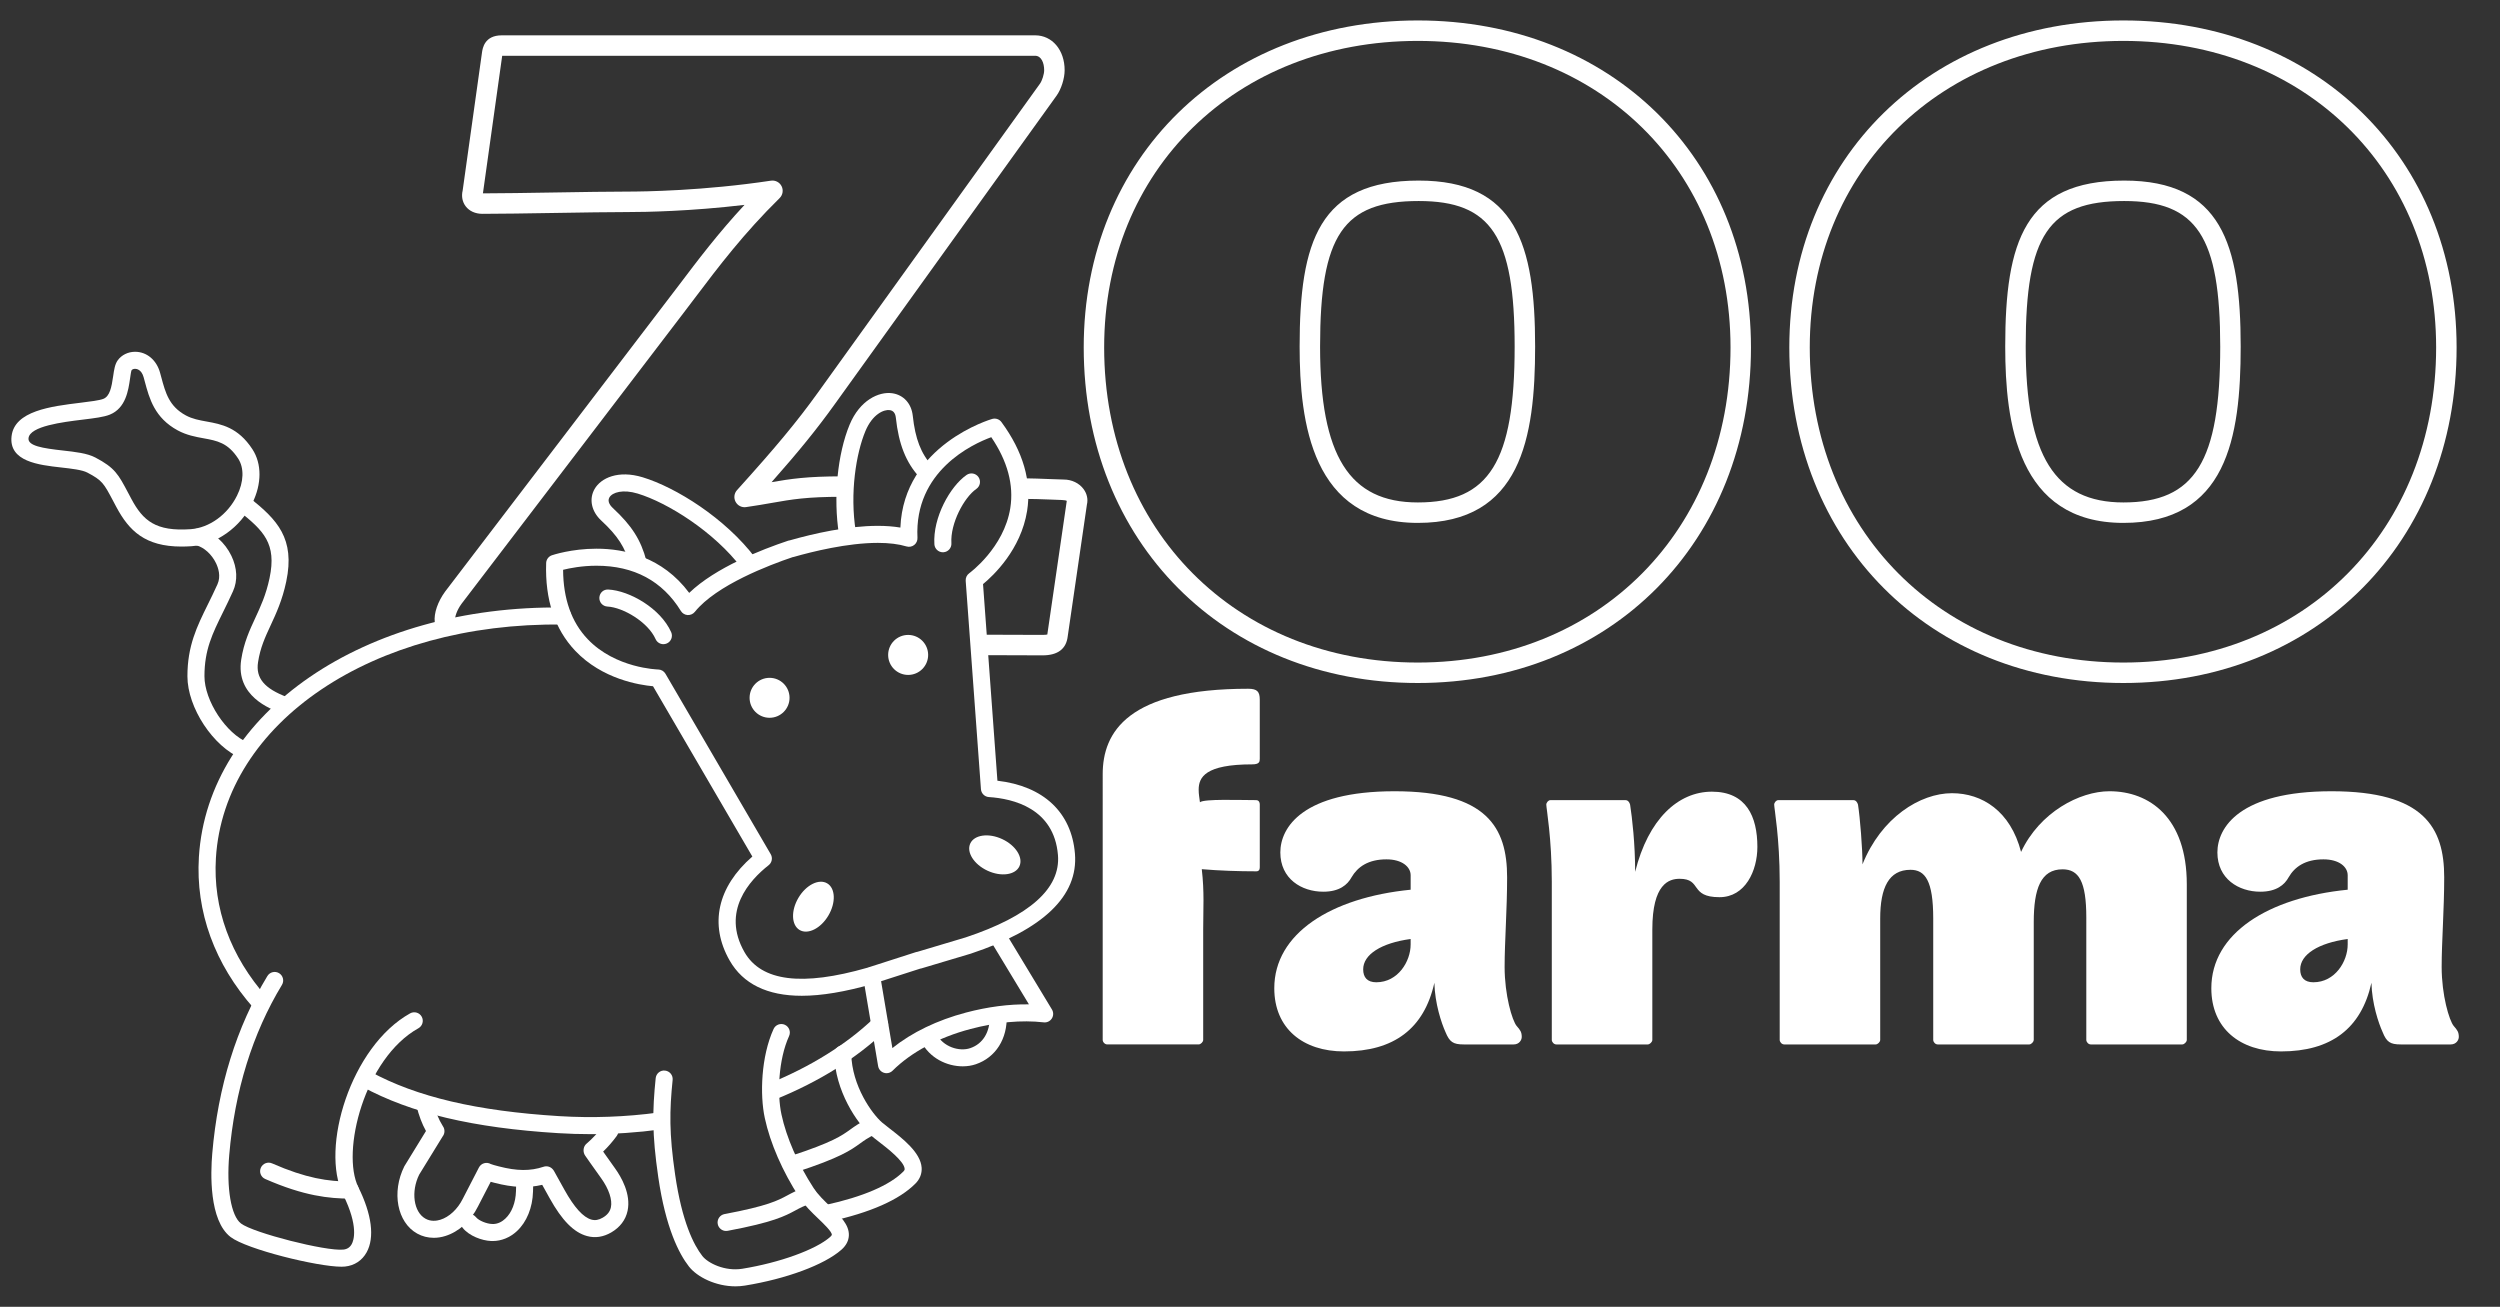 <?xml version="1.0" encoding="utf-8"?>
<!-- Generator: Adobe Illustrator 15.1.0, SVG Export Plug-In  -->
<!DOCTYPE svg PUBLIC "-//W3C//DTD SVG 1.1//EN" "http://www.w3.org/Graphics/SVG/1.1/DTD/svg11.dtd">
<svg version="1.1"
	 xmlns="http://www.w3.org/2000/svg" xmlns:xlink="http://www.w3.org/1999/xlink" xmlns:a="http://ns.adobe.com/AdobeSVGViewerExtensions/3.0/"
	 x="0px" y="0px" width="220px" height="115px" viewBox="-1 -1.8 220 115" enable-background="new -1 -1.8 220 115"
	 xml:space="preserve">
<rect x="-1" y="-1.8" width="220" height="115" fill="#333333" stroke="none"/>
<defs>
</defs>
<path fill="#FFFFFF" d="M96.037,66.336c0-3.718,2.223-7.526,12.801-7.526c0.803,0,1.022,0.26,1.022,0.964v5.204
	c0,0.265-0.046,0.486-0.67,0.486c-4.134,0-4.707,1.135-4.707,2.229c0,0.44,0.062,0.636,0.111,1.106
	c0.36-0.31,3.441-0.188,4.957-0.188c0.174,0,0.31,0.135,0.31,0.396v5.519c0,0.216-0.091,0.351-0.31,0.351
	c-1.559,0-3.237-0.057-4.794-0.188c0.236,2.039,0.124,3.459,0.124,5.308v9.718c0,0.178-0.222,0.395-0.397,0.395h-8.046
	c-0.223,0-0.4-0.217-0.4-0.395v-9.718V66.336L96.037,66.336z"/>
<path fill="#FFFFFF" d="M131.626,75.402c0,2.843-0.22,5.69-0.22,7.879c0,2.499,0.666,4.729,1.063,5.208
	c0.313,0.354,0.445,0.529,0.445,0.964c0,0.263-0.22,0.657-0.706,0.657h-4.403c-0.936,0-1.244-0.217-1.604-1.092
	c-0.353-0.787-0.931-2.496-0.976-4.336c-0.894,4.031-3.56,6.043-7.955,6.043c-3.603,0-6.133-2.012-6.133-5.561
	c0-4.816,4.978-7.972,12-8.67v-1.27c0-0.742-0.758-1.401-2.131-1.401c-1.602,0-2.535,0.66-3.07,1.578
	c-0.357,0.657-1.063,1.269-2.486,1.269c-1.916,0-3.781-1.136-3.781-3.457c0-2.193,1.954-5.383,10.051-5.383
	C129.85,67.83,131.626,71.021,131.626,75.402z M118.96,83.503c0,0.697,0.351,1.137,1.153,1.137c1.914,0,3.023-1.84,3.023-3.326
	v-0.482C120.559,81.181,118.96,82.189,118.96,83.503z"/>
<path fill="#FFFFFF" d="M146.807,75.534c-0.935,0-2.402,0.436-2.402,4.464v9.718c0,0.178-0.225,0.395-0.403,0.395h-8.041
	c-0.223,0-0.403-0.217-0.403-0.395v-13.92c0-3.854-0.484-6.479-0.484-6.787c0-0.178,0.178-0.396,0.355-0.396h6.619
	c0.227,0,0.356,0.218,0.401,0.396c0.178,1.135,0.444,3.457,0.444,5.912c1.156-4.642,3.779-7.054,6.757-7.054
	c3.024,0,3.999,2.192,3.999,4.86c0,2.104-1.066,4.425-3.333,4.425C147.649,77.153,148.801,75.534,146.807,75.534z"/>
<path fill="#FFFFFF" d="M177.967,89.716c0,0.178-0.222,0.395-0.396,0.395h-8.049c-0.223,0-0.398-0.217-0.398-0.395V79.035
	c0-3.329-0.708-4.292-2.002-4.292c-1.908,0-2.664,1.575-2.664,4.292v10.681c0,0.178-0.223,0.395-0.398,0.395h-8.047
	c-0.22,0-0.399-0.217-0.399-0.395v-13.92c0-3.854-0.486-6.479-0.486-6.787c0-0.178,0.175-0.396,0.355-0.396h6.62
	c0.224,0,0.353,0.218,0.402,0.396c0.178,1.135,0.396,3.853,0.396,5.252c1.646-4.117,5.068-6.259,7.871-6.259
	c2.662,0,5.152,1.575,6.082,5.167c1.647-3.502,5.16-5.339,7.781-5.339c3.515,0,6.803,2.313,6.803,8.185v13.701
	c0,0.178-0.225,0.395-0.397,0.395h-8.05c-0.219,0-0.396-0.217-0.396-0.395V78.945c0-3.195-0.668-4.245-2.092-4.245
	c-1.91,0-2.533,1.709-2.533,4.639v10.377H177.967z"/>
<path fill="#FFFFFF" d="M214.09,75.402c0,2.843-0.224,5.69-0.224,7.879c0,2.499,0.665,4.729,1.065,5.208
	c0.31,0.354,0.445,0.529,0.445,0.964c0,0.263-0.224,0.657-0.713,0.657h-4.398c-0.936,0-1.248-0.217-1.597-1.092
	c-0.358-0.787-0.938-2.496-0.981-4.336c-0.891,4.031-3.559,6.043-7.959,6.043c-3.596,0-6.131-2.012-6.131-5.561
	c0-4.816,4.975-7.972,12-8.67v-1.27c0-0.742-0.756-1.401-2.133-1.401c-1.603,0-2.537,0.66-3.064,1.578
	c-0.356,0.657-1.07,1.269-2.491,1.269c-1.912,0-3.778-1.136-3.778-3.457c0-2.193,1.953-5.383,10.043-5.383
	C212.309,67.83,214.09,71.021,214.09,75.402z M201.418,83.503c0,0.697,0.359,1.137,1.158,1.137c1.913,0,3.021-1.84,3.021-3.326
	v-0.482C203.021,81.181,201.418,82.189,201.418,83.503z"/>
<path fill="#FFFFFF" d="M90.747,55.871l-4.887-0.016c-0.497-0.001-0.899-0.406-0.897-0.903c0.001-0.498,0.405-0.935,0.903-0.897
	l4.884,0.016c0.232,0,0.356-0.021,0.415-0.036c0.001-0.014,0.005-0.036,0.008-0.064l1.702-11.682c0-0.003,0.001-0.006,0.001-0.01
	c-0.112-0.088-0.575-0.084-1.367-0.116c-0.774-0.031-1.768-0.065-2.543-0.063c-0.501,0.035-0.904-0.394-0.909-0.891
	c-0.005-0.497,0.394-0.904,0.891-0.909c0.803-0.011,1.819,0.032,2.634,0.065c0.453,0.018,0.827,0.034,1.028,0.034
	c0.7,0,1.35,0.312,1.739,0.833c0.305,0.41,0.413,0.904,0.3,1.368l-1.691,11.606C92.829,55.303,92.084,55.871,90.747,55.871z"/>
<path fill="#FFFFFF" d="M38.151,53.739c-0.456,0-0.847-0.345-0.895-0.809c-0.079-0.774,0.263-1.773,0.914-2.67l20.539-26.918
	c1.721-2.277,3.489-4.616,5.809-7.113c-4.752,0.563-8.677,0.632-10.307,0.632c-1.581,0-3.974,0.039-6.367,0.078
	c-2.402,0.039-4.803,0.078-6.388,0.078c-0.628,0-1.153-0.237-1.479-0.667c-0.29-0.382-0.384-0.881-0.264-1.378l1.701-12.143
	c0.054-0.378,0.218-1.52,1.741-1.52H90.09c1.505,0,2.598,1.291,2.598,3.069c0,0.725-0.298,1.667-0.709,2.24L72.415,33.83
	c-1.529,2.125-3.08,4.045-5.518,6.802c1.668-0.291,3.105-0.514,6.229-0.514c0.497,0,0.9,0.403,0.9,0.9s-0.403,0.9-0.9,0.9
	c-3.143,0-4.426,0.225-6.202,0.537c-0.661,0.116-1.38,0.242-2.272,0.37c-0.374,0.057-0.743-0.132-0.922-0.467
	c-0.178-0.335-0.127-0.745,0.126-1.026c3.425-3.792,5.282-6.03,7.097-8.553L90.515,5.567c0.194-0.271,0.372-0.838,0.372-1.19
	c0-0.632-0.247-1.269-0.798-1.269H43.193l-1.696,12.108c1.578-0.001,3.948-0.04,6.319-0.078c2.403-0.039,4.808-0.078,6.396-0.078
	c1.465,0,6.705-0.069,12.63-0.96c0.386-0.058,0.765,0.139,0.939,0.488c0.174,0.349,0.104,0.77-0.174,1.044
	c-3.175,3.125-5.354,6.007-7.461,8.795l-0.964,1.271L39.615,51.334c-0.454,0.626-0.59,1.19-0.567,1.413
	c0.05,0.494-0.31,0.936-0.804,0.987C38.213,53.737,38.181,53.739,38.151,53.739z"/>
<path fill="#FFFFFF" d="M123.766,58.304c-17.036,0-29.399-12.418-29.399-29.529C94.366,12.101,106.73,0,123.766,0
	c16.988,0,29.319,12.101,29.319,28.774C153.086,45.885,140.756,58.304,123.766,58.304z M123.766,1.8
	c-15.992,0-27.6,11.344-27.6,26.974c0,16.068,11.607,27.73,27.6,27.73c15.945,0,27.52-11.664,27.52-27.73
	C151.285,13.144,139.713,1.8,123.766,1.8z M123.766,44.215c-9.321,0-10.399-8.856-10.399-15.517c0-9.251,1.714-14.607,10.476-14.607
	c8.532,0,10.248,5.589,10.248,14.607C134.09,36.757,132.84,44.215,123.766,44.215z M123.844,15.89
	c-6.649,0-8.677,2.993-8.677,12.808c0,9.615,2.572,13.717,8.601,13.717c6.293,0,8.521-3.59,8.521-13.717
	C132.289,19.002,130.237,15.89,123.844,15.89z"/>
<path fill="#FFFFFF" d="M185.857,58.304c-17.034,0-29.397-12.418-29.397-29.529C156.46,12.101,168.823,0,185.857,0
	c16.99,0,29.324,12.101,29.324,28.774C215.182,45.885,202.848,58.304,185.857,58.304z M185.857,1.8
	c-15.991,0-27.598,11.344-27.598,26.974c0,16.068,11.605,27.73,27.598,27.73c15.947,0,27.523-11.664,27.523-27.73
	C213.381,13.144,201.805,1.8,185.857,1.8z M185.857,44.215c-9.319,0-10.397-8.856-10.397-15.517c0-9.251,1.714-14.607,10.466-14.607
	c8.539,0,10.254,5.589,10.254,14.607C196.18,36.757,194.93,44.215,185.857,44.215z M185.926,15.89
	c-6.641,0-8.664,2.993-8.664,12.808c0,9.615,2.569,13.717,8.597,13.717c6.292,0,8.521-3.59,8.521-13.717
	C194.379,19.002,192.325,15.89,185.926,15.89z"/>
<path fill="#FFFFFF" d="M21.908,87.195c-0.208,0-0.414-0.085-0.562-0.252c-3.464-3.906-5.138-8.515-4.843-13.327
	c0.783-12.73,14.564-22.183,32.021-21.955c0.414,0.005,0.746,0.345,0.741,0.759c-0.005,0.411-0.34,0.741-0.75,0.741
	c-0.003,0-0.006,0-0.009,0C31.811,52.94,18.734,61.789,18,73.708c-0.271,4.407,1.274,8.639,4.468,12.24
	c0.275,0.311,0.247,0.784-0.063,1.059C22.262,87.134,22.084,87.195,21.908,87.195z"/>
<path fill="#FFFFFF" d="M50.972,98.005c-0.95,0-1.9-0.029-2.849-0.088c-7.491-0.461-12.972-1.761-17.25-4.09
	c-0.364-0.197-0.498-0.654-0.3-1.018c0.198-0.364,0.653-0.5,1.018-0.301c4.078,2.221,9.36,3.463,16.624,3.912
	c2.92,0.178,5.856,0.072,8.727-0.318c0.405-0.057,0.788,0.231,0.844,0.643s-0.232,0.789-0.642,0.844
	C55.11,97.866,53.043,98.005,50.972,98.005z"/>
<path fill="#FFFFFF" d="M66.938,95.009c-0.297,0-0.578-0.178-0.696-0.47c-0.155-0.384,0.03-0.821,0.415-0.976
	c3.644-1.471,6.836-3.461,9.231-5.75c0.299-0.287,0.773-0.276,1.061,0.022c0.286,0.3,0.276,0.774-0.023,1.062
	c-2.532,2.421-5.888,4.516-9.707,6.057C67.126,94.99,67.031,95.009,66.938,95.009z"/>
<path fill="#FFFFFF" d="M77.015,92.642c-0.077,0-0.153-0.012-0.229-0.037c-0.267-0.084-0.464-0.313-0.511-0.588L74.956,84.2
	c-0.069-0.409,0.207-0.795,0.615-0.865c0.407-0.07,0.795,0.206,0.865,0.615l1.093,6.48c1.73-1.383,3.942-2.453,6.479-3.125
	c1.91-0.506,3.786-0.748,5.538-0.722l-3.282-5.428c-0.214-0.354-0.101-0.815,0.253-1.03s0.815-0.101,1.03,0.254l4.024,6.655
	c0.148,0.245,0.144,0.552-0.01,0.793c-0.154,0.241-0.428,0.375-0.717,0.34c-1.936-0.223-4.167-0.019-6.452,0.587
	c-2.785,0.738-5.217,2.041-6.847,3.668C77.403,92.565,77.211,92.642,77.015,92.642z"/>
<path fill="#FFFFFF" d="M83.719,92.037c-1.375,0-2.909-0.706-3.665-2.19c-0.188-0.369-0.041-0.821,0.328-1.01
	c0.368-0.187,0.821-0.041,1.009,0.328c0.596,1.169,2.03,1.602,2.997,1.27c1.115-0.381,1.751-1.434,1.703-2.813
	c-0.015-0.414,0.309-0.761,0.723-0.775c0.413-0.037,0.761,0.309,0.776,0.723c0.072,2.045-0.968,3.688-2.716,4.283
	C84.518,91.976,84.125,92.037,83.719,92.037z"/>
<path fill="#FFFFFF" d="M29.054,109.671c-2.138,0-8.356-1.535-9.761-2.613c-1.904-1.461-1.763-5.629-1.614-7.353
	c0.5-5.873,2.131-11.126,4.85-15.612c0.215-0.355,0.676-0.468,1.03-0.254c0.354,0.215,0.467,0.676,0.253,1.03
	c-2.598,4.288-4.158,9.323-4.639,14.964c-0.254,2.94,0.161,5.365,1.033,6.033c1.075,0.825,7.48,2.461,9.004,2.298
	c0.34-0.034,0.583-0.192,0.743-0.485c0.172-0.312,0.626-1.549-0.76-4.343c-2.033-4.101,0.673-13.047,5.897-15.96
	c0.362-0.201,0.819-0.072,1.02,0.29c0.202,0.362,0.072,0.818-0.29,1.021c-4.747,2.647-6.821,10.885-5.284,13.984
	c1.188,2.395,1.447,4.432,0.729,5.732c-0.398,0.723-1.074,1.167-1.902,1.253C29.274,109.667,29.17,109.671,29.054,109.671z"/>
<path fill="#FFFFFF" d="M63.72,111.398c-1.73,0-3.371-0.815-4.097-1.749c-0.87-1.118-2.044-3.389-2.695-7.861
	c-0.557-3.816-0.517-5.849-0.228-8.707c0.042-0.412,0.407-0.719,0.822-0.67c0.412,0.042,0.712,0.41,0.67,0.822
	c-0.276,2.732-0.314,4.678,0.22,8.339c0.604,4.147,1.635,6.181,2.395,7.155c0.49,0.631,1.986,1.371,3.517,1.123
	c3.282-0.532,6.458-1.68,7.723-2.791c0.106-0.092,0.154-0.166,0.155-0.198c0.006-0.276-0.704-0.956-1.173-1.405
	c-0.571-0.546-1.218-1.166-1.684-1.884c-1.486-2.291-2.566-4.771-3.042-6.981c-0.447-2.068-0.326-5.425,0.771-7.839
	c0.171-0.377,0.618-0.543,0.993-0.372c0.377,0.172,0.543,0.616,0.372,0.993c-0.952,2.095-1.056,5.118-0.67,6.9
	c0.438,2.038,1.445,4.341,2.834,6.481c0.371,0.572,0.926,1.104,1.462,1.616c0.852,0.815,1.657,1.585,1.636,2.522
	c-0.011,0.48-0.235,0.916-0.667,1.293c-1.501,1.318-4.827,2.552-8.471,3.144C64.283,111.377,64,111.398,63.72,111.398z"/>
<path fill="#FFFFFF" d="M14.978,46.298c-3.219,0-4.624-1.395-5.743-3.488L8.96,42.292c-0.831-1.571-0.958-1.812-2.273-2.504
	c-0.464-0.244-1.413-0.35-2.33-0.453c-1.937-0.217-4.589-0.515-4.341-2.74c0.249-2.242,3.473-2.636,6.063-2.953
	c0.826-0.101,1.681-0.206,2.02-0.344c0.563-0.23,0.717-1.005,0.859-1.995c0.081-0.559,0.15-1.042,0.396-1.388
	c0.34-0.476,0.913-0.758,1.533-0.758c1.025,0,1.888,0.722,2.197,1.84l0.104,0.382c0.372,1.386,0.693,2.583,2.169,3.379
	c0.573,0.309,1.179,0.419,1.822,0.536c1.298,0.236,2.769,0.503,4.033,2.439c0.835,1.279,0.831,3.056-0.012,4.751
	c-1.065,2.144-3.154,3.628-5.323,3.781C15.561,46.287,15.262,46.298,14.978,46.298z M10.888,30.656c-0.135,0-0.255,0.05-0.312,0.13
	c-0.04,0.083-0.093,0.457-0.132,0.73c-0.149,1.034-0.374,2.597-1.776,3.17C8.144,34.9,7.314,35.002,6.262,35.13
	c-1.734,0.212-4.636,0.567-4.753,1.63c-0.076,0.682,1.261,0.887,3.018,1.084c1.104,0.124,2.146,0.241,2.86,0.616
	c1.726,0.908,2.022,1.468,2.901,3.131l0.272,0.512c1.027,1.922,2.146,2.88,5.212,2.666c1.648-0.117,3.252-1.275,4.085-2.952
	c0.604-1.215,0.641-2.435,0.1-3.264c-0.911-1.396-1.853-1.567-3.045-1.784c-0.695-0.126-1.483-0.269-2.266-0.691
	c-2.046-1.104-2.503-2.808-2.906-4.311l-0.101-0.372C11.449,30.709,11.015,30.656,10.888,30.656z"/>
<path fill="#FFFFFF" d="M24.016,61.003c-0.087,0-0.177-0.015-0.263-0.048c-0.994-0.373-4.02-1.506-3.527-4.707
	c0.229-1.493,0.741-2.594,1.235-3.659c0.467-1.006,0.95-2.046,1.259-3.514c0.646-3.055-0.529-4.17-2.661-5.876
	c-0.323-0.259-0.375-0.731-0.117-1.054c0.259-0.324,0.73-0.376,1.054-0.117c2.377,1.903,3.997,3.544,3.191,7.357
	c-0.345,1.635-0.888,2.804-1.367,3.835c-0.492,1.059-0.916,1.974-1.113,3.255c-0.215,1.399,0.554,2.318,2.571,3.076
	c0.388,0.145,0.584,0.578,0.439,0.965C24.606,60.818,24.32,61.003,24.016,61.003z"/>
<path fill="#FFFFFF" d="M20.546,64.999c-0.094,0-0.19-0.018-0.284-0.056c-2.496-1.021-4.769-4.468-4.769-7.231
	c0-2.674,0.835-4.369,1.802-6.331c0.27-0.546,0.555-1.125,0.843-1.766c0.322-0.712,0.06-1.463-0.125-1.848
	c-0.376-0.785-1.059-1.404-1.737-1.578c-0.401-0.104-0.643-0.512-0.54-0.913c0.103-0.401,0.511-0.646,0.913-0.541
	c1.106,0.284,2.147,1.196,2.716,2.381c0.514,1.07,0.563,2.175,0.14,3.113c-0.295,0.657-0.588,1.251-0.865,1.813
	c-0.957,1.941-1.648,3.343-1.648,5.667c0,2.156,1.9,5.052,3.837,5.843c0.383,0.157,0.567,0.596,0.41,0.979
	C21.122,64.823,20.842,64.999,20.546,64.999z"/>
<path fill="#FFFFFF" d="M29.819,103.679c-0.001,0-0.002,0-0.003,0c-1.853-0.008-4.041-0.223-7.477-1.728
	c-0.379-0.166-0.552-0.608-0.386-0.987c0.167-0.38,0.611-0.553,0.988-0.387c3.009,1.318,4.928,1.594,6.882,1.602
	c0.414,0.002,0.749,0.34,0.747,0.754C30.567,103.345,30.232,103.679,29.819,103.679z"/>
<path fill="#FFFFFF" d="M62.896,106.525c-0.354,0-0.668-0.251-0.736-0.612c-0.076-0.406,0.192-0.799,0.599-0.875
	c3.8-0.711,4.713-1.205,5.519-1.639c0.425-0.229,0.864-0.467,1.609-0.708c0.396-0.128,0.817,0.088,0.945,0.481
	c0.128,0.395-0.088,0.817-0.482,0.945c-0.615,0.199-0.96,0.387-1.359,0.602c-0.902,0.486-1.924,1.039-5.955,1.793
	C62.989,106.521,62.942,106.525,62.896,106.525z"/>
<path fill="#FFFFFF" d="M71.811,105.718c-0.345,0-0.656-0.238-0.732-0.59c-0.088-0.404,0.168-0.804,0.573-0.893
	c3.281-0.717,5.647-1.734,6.844-2.942c0.12-0.12,0.115-0.194,0.112-0.237c-0.044-0.666-1.547-1.828-2.27-2.385
	c-0.271-0.209-0.513-0.397-0.694-0.554c-1.216-1.047-3.169-3.917-3.234-7.158c-0.008-0.413,0.321-0.757,0.735-0.765
	c0.439,0.027,0.757,0.32,0.765,0.734c0.057,2.856,1.853,5.311,2.713,6.052c0.166,0.142,0.386,0.312,0.633,0.503
	c1.165,0.9,2.76,2.133,2.849,3.473c0.034,0.518-0.153,1-0.542,1.393c-1.421,1.435-3.975,2.563-7.59,3.353
	C71.918,105.712,71.864,105.718,71.811,105.718z"/>
<path fill="#FFFFFF" d="M68.807,101.388c-0.316,0-0.611-0.201-0.713-0.519c-0.128-0.394,0.088-0.817,0.482-0.944
	c3.674-1.191,4.512-1.795,5.251-2.33c0.39-0.281,0.793-0.572,1.499-0.908c0.373-0.178,0.821-0.018,0.999,0.356
	c0.177,0.374,0.018,0.821-0.356,0.999c-0.582,0.276-0.897,0.504-1.264,0.768c-0.829,0.6-1.768,1.277-5.666,2.541
	C68.962,101.376,68.884,101.388,68.807,101.388z"/>
<path fill="#FFFFFF" d="M69.555,85.829c-3.035,0-5.17-1.044-6.346-3.104c-1.81-3.168-1.077-6.474,1.998-9.149l-8.742-14.987
	c-1.174-0.104-4.463-0.613-6.842-3.117c-1.806-1.9-2.668-4.5-2.561-7.724c0.01-0.312,0.212-0.584,0.508-0.685
	c0.069-0.023,1.723-0.578,3.92-0.578c2.458,0,5.783,0.7,8.16,3.89c2.303-2.222,6.359-3.809,8.716-4.596
	c0.051-0.017,0.104-0.028,0.158-0.034c2.058-0.585,5.042-1.27,7.727-1.27c0.72,0,1.383,0.051,1.982,0.152
	c0.291-7.292,8.006-9.54,8.087-9.563c0.301-0.081,0.622,0.027,0.806,0.278c1.913,2.599,2.672,5.229,2.258,7.819
	c-0.546,3.41-2.969,5.691-3.878,6.44l1.266,17.303c4.048,0.469,6.522,2.78,6.822,6.417c0.306,3.715-2.777,6.675-9.164,8.8
	l-4.342,1.297c-0.041,0.013-0.082,0.021-0.124,0.026l-4.199,1.35C73.37,85.483,71.288,85.829,69.555,85.829z M48.553,48.342
	c0.013,2.553,0.737,4.603,2.157,6.096c2.454,2.583,6.177,2.677,6.214,2.677c0.262,0.005,0.502,0.146,0.635,0.372l9.265,15.883
	c0.188,0.324,0.11,0.736-0.185,0.969c-1.674,1.313-4.177,4.055-2.127,7.643c1.48,2.59,5.08,3.029,10.817,1.378l4.272-1.374
	c0.049-0.016,0.099-0.026,0.149-0.032l4.229-1.264c5.624-1.87,8.363-4.312,8.121-7.246c-0.34-4.118-3.954-4.964-6.077-5.103
	c-0.374-0.023-0.672-0.32-0.7-0.693L83.981,49.31c-0.019-0.26,0.1-0.513,0.312-0.665c0.03-0.021,3.058-2.231,3.613-5.736
	c0.321-2.032-0.242-4.128-1.674-6.237c-1.653,0.606-6.786,2.969-6.495,8.859c0.012,0.244-0.095,0.478-0.287,0.628
	c-0.192,0.151-0.444,0.198-0.679,0.127c-0.685-0.207-1.533-0.312-2.52-0.312c-2.682,0-5.785,0.773-7.396,1.235
	c-0.034,0.01-0.068,0.017-0.104,0.021c-2.027,0.683-6.715,2.458-8.607,4.816c-0.153,0.19-0.391,0.29-0.631,0.279
	c-0.244-0.015-0.464-0.147-0.592-0.355c-1.628-2.645-4.128-3.986-7.432-3.986C50.215,47.985,49.146,48.195,48.553,48.342z"/>
<path fill="#FFFFFF" d="M55.157,48.486c-0.333,0-0.636-0.223-0.725-0.559c-0.408-1.547-1.068-2.573-2.526-3.923
	c-0.862-0.8-1.09-1.887-0.583-2.771c0.563-0.981,2.089-1.681,4.225-1.035c2.934,0.889,7.282,3.609,9.913,7.085
	c0.25,0.331,0.185,0.801-0.146,1.051c-0.331,0.25-0.801,0.184-1.051-0.146c-2.412-3.188-6.515-5.756-9.151-6.555
	c-1.282-0.388-2.222-0.12-2.489,0.346c-0.218,0.38,0.138,0.773,0.302,0.925c1.671,1.548,2.473,2.806,2.956,4.641
	c0.105,0.4-0.133,0.811-0.534,0.916C55.284,48.478,55.22,48.486,55.157,48.486z"/>
<path fill="#FFFFFF" d="M73.569,45.845c-0.362,0-0.681-0.263-0.74-0.631c-0.511-3.193-0.133-7.071,0.94-9.65
	c0.889-2.138,2.567-2.926,3.745-2.759c1,0.144,1.693,0.905,1.81,1.987c0.217,2.024,0.726,3.338,1.699,4.392
	c0.281,0.304,0.262,0.779-0.042,1.06c-0.304,0.28-0.778,0.263-1.06-0.042c-1.193-1.292-1.837-2.911-2.088-5.249
	c-0.043-0.395-0.222-0.618-0.533-0.663c-0.516-0.073-1.523,0.355-2.146,1.851c-0.812,1.951-1.387,5.439-0.843,8.837
	c0.065,0.409-0.213,0.794-0.622,0.859C73.649,45.842,73.609,45.845,73.569,45.845z"/>
<circle fill="#FFFFFF" cx="66.722" cy="59.607" r="1.758"/>
<circle fill="#FFFFFF" cx="78.917" cy="55.833" r="1.76"/>
<path fill="#FFFFFF" d="M71.897,78.769c-0.667,1.133-1.805,1.701-2.531,1.271c-0.73-0.433-0.774-1.7-0.104-2.833
	c0.669-1.133,1.806-1.704,2.533-1.271C72.522,76.366,72.569,77.636,71.897,78.769z"/>
<ellipse transform="matrix(0.907 0.422 -0.422 0.907 39.061 -29.652)" fill="#FFFFFF" cx="86.506" cy="73.403" rx="2.383" ry="1.533"/>
<path fill="#FFFFFF" d="M57.378,54.888c-0.288,0-0.562-0.166-0.686-0.446c-0.666-1.501-2.862-2.795-4.238-2.866
	c-0.414-0.021-0.732-0.374-0.71-0.788s0.355-0.736,0.788-0.71c1.872,0.097,4.604,1.663,5.532,3.755
	c0.168,0.379-0.003,0.822-0.381,0.99C57.583,54.867,57.48,54.888,57.378,54.888z"/>
<path fill="#FFFFFF" d="M81.974,46.8c-0.393,0-0.723-0.305-0.748-0.703c-0.148-2.337,1.376-5.093,2.836-6.104
	c0.341-0.233,0.808-0.151,1.044,0.189c0.236,0.34,0.151,0.808-0.189,1.044c-1.083,0.75-2.303,3.048-2.193,4.776
	c0.026,0.414-0.288,0.77-0.701,0.796C82.006,46.8,81.99,46.8,81.974,46.8z"/>
<path fill="#FFFFFF" d="M42.347,107.411c-0.047,0-0.093-0.001-0.14-0.003c-0.803-0.035-1.92-0.444-2.495-1.159
	c-0.259-0.322-0.208-0.795,0.114-1.055s0.794-0.209,1.055,0.113c0.257,0.32,0.949,0.582,1.395,0.602
	c0.542,0.042,0.946-0.24,1.19-0.467c0.57-0.529,0.913-1.412,0.94-2.422l0.024-0.93c0.01-0.416,0.392-0.772,0.769-0.73
	c0.414,0.011,0.741,0.355,0.73,0.77l-0.024,0.93c-0.039,1.412-0.556,2.681-1.419,3.481
	C43.879,107.106,43.124,107.411,42.347,107.411z"/>
<path fill="#FFFFFF" d="M37.175,107.127c-0.518,0-1.017-0.125-1.461-0.372c-1.763-0.98-2.271-3.637-1.133-5.921l1.904-3.104
	c-0.353-0.639-0.622-1.354-0.835-2.207c-0.1-0.402,0.145-0.809,0.547-0.909s0.809,0.146,0.909,0.547
	c0.213,0.858,0.487,1.537,0.859,2.129c0.027,0.037,0.052,0.078,0.072,0.12c0.129,0.268,0.088,0.58-0.086,0.801l-2.06,3.352
	c-0.74,1.492-0.501,3.297,0.553,3.883c0.473,0.264,0.969,0.195,1.301,0.094c0.784-0.242,1.523-0.932,1.977-1.843l1.423-2.757
	c0.094-0.182,0.258-0.317,0.454-0.375c0.197-0.057,0.408-0.034,0.585,0.068c0.182,0.07,0.365,0.117,0.6,0.178l0.114,0.031
	c1.588,0.412,2.768,0.422,3.939,0.032c0.266-0.09,0.558-0.022,0.76,0.175c0.052,0.051,0.115,0.125,0.15,0.189l0.932,1.678
	c0.851,1.534,1.647,2.411,2.367,2.609c0.327,0.09,0.643,0.035,0.994-0.17c0.403-0.233,0.638-0.532,0.719-0.911
	c0.141-0.66-0.179-1.615-0.854-2.554c-0.773-1.072-1.414-2-1.414-2c-0.023-0.032-0.043-0.067-0.06-0.104
	c-0.146-0.307-0.086-0.711,0.172-0.932c0.541-0.461,1.032-0.991,1.46-1.575c0.245-0.334,0.713-0.408,1.048-0.162
	c0.334,0.245,0.406,0.714,0.162,1.048c-0.362,0.494-0.763,0.955-1.197,1.375c0.25,0.355,0.629,0.893,1.046,1.473
	c0.548,0.762,1.42,2.26,1.104,3.742c-0.169,0.795-0.665,1.449-1.432,1.896c-0.703,0.41-1.426,0.519-2.146,0.318
	c-1.154-0.317-2.197-1.375-3.28-3.328l-0.653-1.176c-1.264,0.299-2.586,0.241-4.197-0.177l-0.113-0.03
	c-0.078-0.021-0.151-0.039-0.223-0.06l-1.121,2.172c-0.638,1.28-1.686,2.229-2.872,2.597
	C37.849,107.075,37.509,107.127,37.175,107.127z"/>
</svg>
